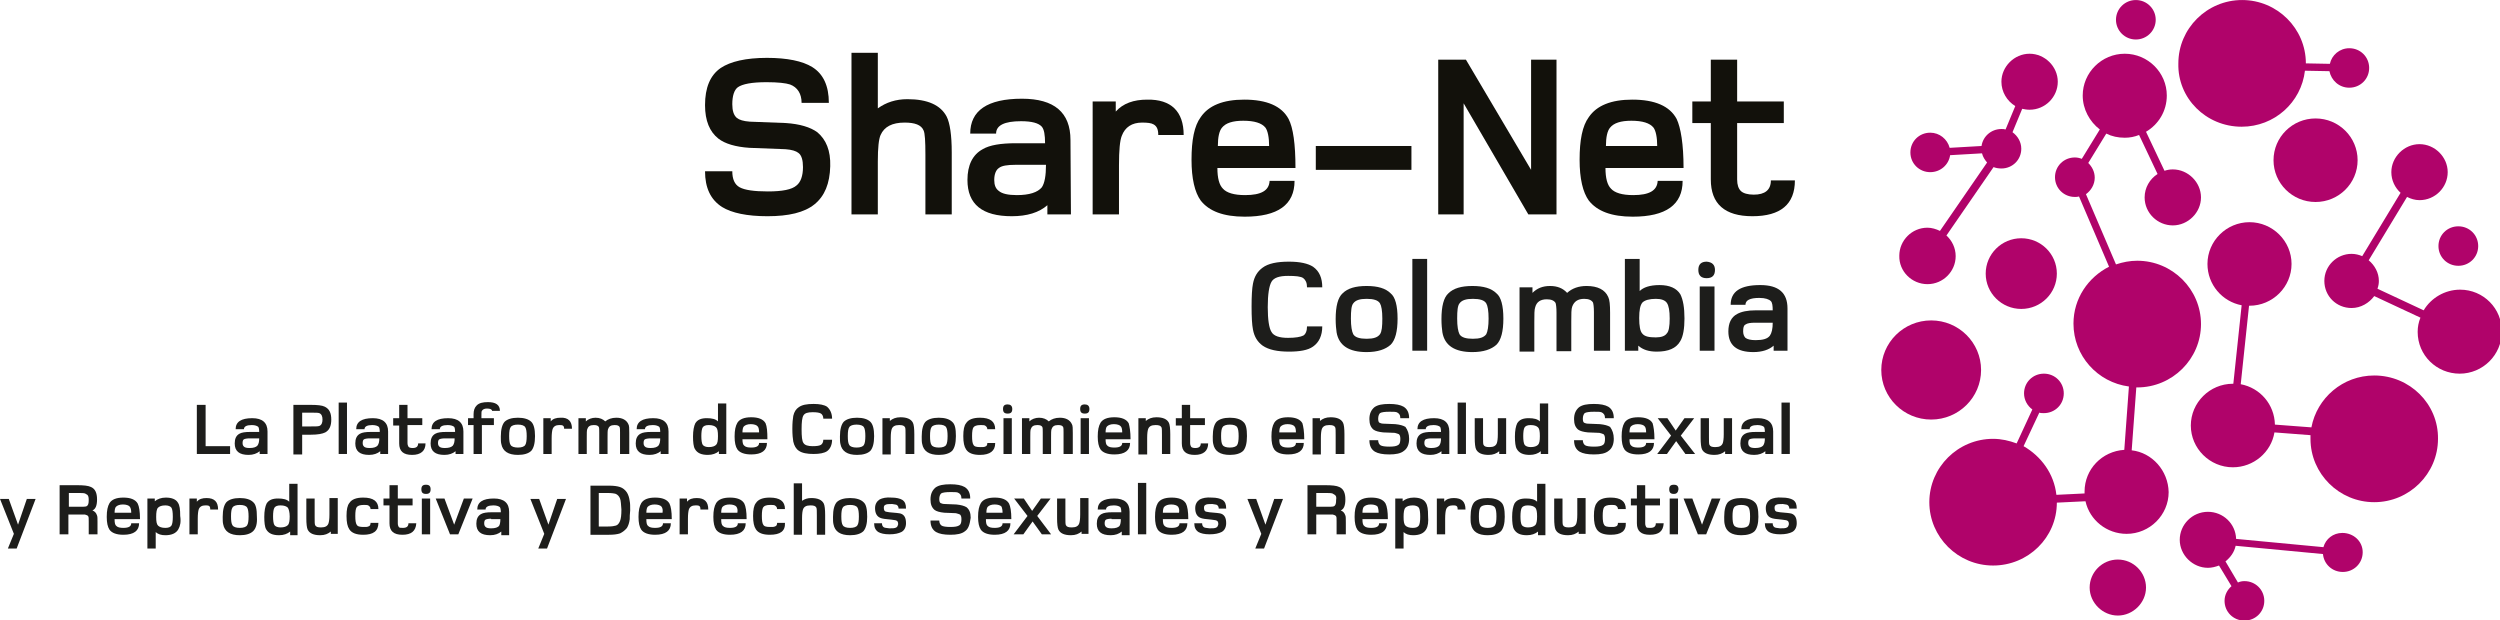 <?xml version="1.0" encoding="UTF-8" standalone="no"?> <svg xmlns:inkscape="http://www.inkscape.org/namespaces/inkscape" xmlns:sodipodi="http://sodipodi.sourceforge.net/DTD/sodipodi-0.dtd" xmlns="http://www.w3.org/2000/svg" xmlns:svg="http://www.w3.org/2000/svg" version="1.1" id="Capa_1" x="0px" y="0px" viewBox="0 0 250 62" xml:space="preserve" width="250" height="62"><defs id="defs110"></defs> <style type="text/css" id="style1"> .st0{fill:#B0036A;} .st1{fill:#12110B;} .st2{enable-background:new ;} .st3{fill:#1D1D1B;} </style> <g id="g111" transform="matrix(0.462,0,0,0.459,-3.047,-3.623)"><g id="g9"> <path class="st0" d="m 520.5,89.7 c -6.8,0 -12.4,4.9 -13.6,11.3 l -7.9,-0.6 c -0.1,-4.4 -3.2,-8 -7.4,-8.8 l 1.8,-17.1 c 0,0 0,0 0.1,0 5,0 9.1,-4.1 9.1,-9.1 0,-5 -4.1,-9.1 -9.1,-9.1 -5,0 -9.1,4.1 -9.1,9.1 0,4.5 3.2,8.2 7.4,9 L 490,91.5 c 0,0 -0.1,0 -0.1,0 -5,0 -9.1,4.1 -9.1,9.1 0,5 4.1,9.1 9.1,9.1 4.5,0 8.3,-3.3 9,-7.6 l 7.8,0.6 c 0,0.3 0,0.5 0,0.8 0,7.6 6.2,13.8 13.8,13.8 7.6,0 13.8,-6.2 13.8,-13.8 0.1,-7.6 -6.1,-13.8 -13.8,-13.8 z" id="path1"></path> <circle class="st0" cx="507.8" cy="42.8" r="9.1" id="circle1"></circle> <path class="st0" d="m 423.8,69.8 c 3.4,0 6.1,-2.8 6.1,-6.1 0,-1.8 -0.8,-3.4 -2,-4.5 l 10.2,-14.9 c 0.5,0.2 1.1,0.3 1.7,0.3 2.4,0 4.3,-1.9 4.3,-4.3 0,-1.5 -0.8,-2.8 -1.9,-3.6 l 2.1,-5.1 c 0.5,0.1 1,0.2 1.6,0.2 3.4,0 6.1,-2.8 6.1,-6.1 0,-3.3 -2.8,-6.1 -6.1,-6.1 -3.3,0 -6.1,2.8 -6.1,6.1 0,2.2 1.2,4.2 3,5.3 l -2.1,5.1 C 440.4,36 440.1,36 439.8,36 c -2.2,0 -4,1.6 -4.3,3.7 l -6.9,0.4 c -0.5,-1.9 -2.2,-3.3 -4.2,-3.3 -2.4,0 -4.3,1.9 -4.3,4.3 0,2.4 1.9,4.3 4.3,4.3 2.2,0 4,-1.6 4.3,-3.7 l 6.9,-0.4 c 0.2,0.8 0.6,1.4 1.1,2 l -10.2,14.9 c -0.8,-0.4 -1.8,-0.7 -2.7,-0.7 -3.4,0 -6.1,2.8 -6.1,6.1 -0.1,3.4 2.7,6.2 6.1,6.2 z" id="path2"></path> <path class="st0" d="m 465,129.8 c -3.4,0 -6.1,2.8 -6.1,6.1 0,3.3 2.8,6.1 6.1,6.1 3.3,0 6.1,-2.8 6.1,-6.1 0,-3.3 -2.7,-6.1 -6.1,-6.1 z" id="path3"></path> <path class="st0" d="m 513.6,124 c -2,0 -3.6,1.3 -4.1,3.1 l -18.9,-1.8 c -0.1,-3.3 -2.8,-5.9 -6.1,-5.9 -3.4,0 -6.1,2.8 -6.1,6.1 0,3.3 2.8,6.1 6.1,6.1 0.8,0 1.6,-0.2 2.4,-0.5 l 2.7,4.5 c -0.9,0.8 -1.5,1.9 -1.5,3.2 0,2.4 1.9,4.3 4.3,4.3 2.4,0 4.3,-1.9 4.3,-4.3 0,-2.4 -1.9,-4.3 -4.3,-4.3 -0.5,0 -1,0.1 -1.4,0.3 l -2.7,-4.6 c 1.1,-0.9 1.9,-2 2.2,-3.4 l 18.9,1.8 c 0.2,2.2 2,3.9 4.3,3.9 2.4,0 4.3,-1.9 4.3,-4.3 0,-2.4 -2,-4.2 -4.4,-4.2 z" id="path4"></path> <path class="st0" d="m 534.4,61.5 c 0,2.4 1.9,4.3 4.3,4.3 2.4,0 4.3,-1.9 4.3,-4.3 0,-2.4 -1.9,-4.3 -4.3,-4.3 -2.4,0 -4.3,1.9 -4.3,4.3 z" id="path5"></path> <circle class="st0" cx="468.9" cy="12.2" r="4.3" id="circle5"></circle> <circle class="st0" cx="444.1" cy="67.5" r="7.7" id="circle6"></circle> <circle class="st0" cx="424.6" cy="88.5" r="10.8" id="circle7"></circle> <path class="st0" d="m 468,106 1,-13.7 c 0.1,0 0.1,0 0.2,0 7.6,0 13.8,-6.2 13.8,-13.8 0,-7.6 -6.2,-13.8 -13.8,-13.8 -1.6,0 -3.1,0.3 -4.6,0.8 l -6.5,-15.3 c 1.1,-0.8 1.9,-2.1 1.9,-3.6 0,-1.3 -0.6,-2.4 -1.4,-3.2 l 3.9,-6.4 c 1.2,0.6 2.5,0.9 4,0.9 1.1,0 2.1,-0.2 3.1,-0.6 l 4,8.5 c -1.7,1.1 -2.8,3 -2.8,5.1 0,3.4 2.8,6.1 6.1,6.1 3.3,0 6.1,-2.8 6.1,-6.1 0,-3.3 -2.8,-6.1 -6.1,-6.1 -0.6,0 -1.2,0.1 -1.8,0.3 l -4,-8.5 c 2.7,-1.6 4.5,-4.5 4.5,-7.9 0,-5 -4.1,-9.1 -9.1,-9.1 -5,0 -9.1,4.1 -9.1,9.1 0,3 1.5,5.7 3.7,7.4 l -3.9,6.4 c -0.5,-0.2 -1,-0.3 -1.5,-0.3 -2.4,0 -4.3,1.9 -4.3,4.3 0,2.4 1.9,4.3 4.3,4.3 0.3,0 0.6,0 0.9,-0.1 l 6.5,15.3 c -4.5,2.3 -7.7,6.9 -7.7,12.4 0,7 5.2,12.8 12,13.7 l -1,13.8 c -4.8,0.3 -8.6,4.2 -8.6,9.1 0,0.1 0,0.3 0,0.4 l -6.1,0.3 c -0.5,-4.6 -3.3,-8.4 -7.1,-10.6 l 3.4,-7.3 c 0.3,0.1 0.7,0.1 1,0.1 2.4,0 4.3,-1.9 4.3,-4.3 0,-2.4 -1.9,-4.3 -4.3,-4.3 -2.4,0 -4.3,1.9 -4.3,4.3 0,1.4 0.7,2.7 1.8,3.5 l -3.4,7.4 c -1.6,-0.6 -3.3,-1 -5.1,-1 -7.6,0 -13.8,6.2 -13.8,13.8 0,7.6 6.2,13.8 13.8,13.8 7.6,0 13.8,-6.1 13.8,-13.7 l 6.2,-0.3 c 0.9,4.1 4.6,7.1 8.9,7.1 5,0 9.1,-4.1 9.1,-9.1 -0.1,-4.7 -3.6,-8.6 -8,-9.1 z" id="path7"></path> <path class="st0" d="m 539.1,71 c -3.3,0 -6.3,1.8 -7.9,4.5 l -10,-4.7 c 0.2,-0.6 0.3,-1.1 0.3,-1.7 0,-1.8 -0.9,-3.4 -2.2,-4.5 l 8.3,-13.8 c 0.8,0.4 1.7,0.7 2.7,0.7 3.4,0 6.1,-2.8 6.1,-6.1 0,-3.3 -2.8,-6.1 -6.1,-6.1 -3.3,0 -6.1,2.8 -6.1,6.1 0,1.8 0.8,3.4 2,4.5 l -8.3,13.8 c -0.7,-0.3 -1.5,-0.5 -2.3,-0.5 -3.2,0 -5.9,2.6 -5.9,5.9 0,3.3 2.6,5.9 5.9,5.9 2,0 3.8,-1.1 4.9,-2.6 l 10,4.7 c -0.4,1 -0.6,2 -0.6,3.1 0,5.1 4.1,9.1 9.1,9.1 5,0 9.1,-4.1 9.1,-9.1 0.1,-5.1 -4,-9.2 -9,-9.2 z" id="path8"></path> <path class="st0" d="m 491.8,35.5 c 7.1,0 12.9,-5.3 13.7,-12.2 l 5.3,0.1 c 0.4,2 2.1,3.6 4.3,3.6 2.4,0 4.3,-1.9 4.3,-4.3 0,-2.4 -1.9,-4.3 -4.3,-4.3 -2.1,0 -3.8,1.5 -4.2,3.4 l -5.2,-0.1 c 0,-7.6 -6.2,-13.8 -13.8,-13.8 -7.6,0 -13.8,6.2 -13.8,13.8 -0.2,7.6 6,13.8 13.7,13.8 z" id="path9"></path> </g><g id="g110"> <g id="g19"> <g id="g18"> <path class="st1" d="m 186.3,44.1 c -0.1,3.8 -1.2,6.5 -3.4,8.3 -2.2,1.8 -5.6,2.6 -10.2,2.6 -4.4,0 -7.7,-0.7 -9.8,-2 -2.5,-1.6 -3.7,-4.2 -3.7,-7.8 h 5.9 c 0,1.7 0.5,2.9 1.6,3.5 1.1,0.6 3.1,0.9 6.1,0.9 3.1,0 5.2,-0.4 6.2,-1.3 0.9,-0.7 1.4,-2.1 1.4,-4 0,-1.5 -0.3,-2.6 -1,-3.1 -0.5,-0.4 -1.4,-0.7 -2.8,-0.8 -2.6,-0.1 -5.2,-0.2 -7.8,-0.3 -3,-0.2 -5.3,-0.9 -6.7,-2 -1.9,-1.5 -2.9,-3.9 -2.9,-7.3 0,-3.8 1.1,-6.5 3.4,-8.1 2.1,-1.4 5.4,-2.2 10,-2.2 4.4,0 7.7,0.7 9.8,2 2.4,1.5 3.6,4.1 3.6,7.8 h -5.9 c 0,-2 -0.9,-3.4 -2.5,-4 -0.9,-0.3 -2.6,-0.5 -5.1,-0.5 -3.2,0 -5.2,0.4 -6.2,1.1 -0.8,0.6 -1.2,1.9 -1.2,3.7 0,1.4 0.3,2.4 1,3 0.5,0.4 1.4,0.7 2.8,0.8 2.6,0.1 5.2,0.2 7.8,0.3 3,0.2 5.3,0.9 6.8,2 1.9,1.6 2.9,4 2.8,7.4 z" id="path10"></path> <path class="st1" d="m 212.6,54.6 h -5.7 v -13 c 0,-2.9 -0.1,-4.7 -0.4,-5.3 -0.5,-1.2 -1.9,-1.7 -4.1,-1.7 -2.7,0 -4.4,0.9 -5.2,2.7 -0.4,0.9 -0.6,2.8 -0.6,5.8 v 11.5 h -5.7 V 19.4 h 5.7 v 12.1 c 1.8,-1.3 3.9,-2 6.4,-2 4.4,0 7.2,1.3 8.5,3.8 0.7,1.4 1.1,4 1.1,7.8 z" id="path11"></path> <path class="st1" d="m 238.4,54.6 h -5.1 v -2 c -1.8,1.6 -4.4,2.4 -7.7,2.4 -6.4,0 -9.6,-2.6 -9.6,-7.9 0,-3.2 1.1,-5.5 3.3,-6.7 1.5,-0.9 3.9,-1.3 7.2,-1.3 h 6.3 c 0,-1.8 -0.2,-3 -0.7,-3.6 -0.7,-0.8 -2.2,-1.2 -4.5,-1.2 -3.6,0 -5.4,0.9 -5.4,2.7 h -5.6 c 0,-5 3.7,-7.6 11.2,-7.6 7,0 10.5,3 10.5,9 z M 233,43.8 h -6.6 c -1.8,0 -3,0.2 -3.6,0.7 -0.6,0.4 -1,1.3 -1,2.6 0,1.1 0.3,1.9 1,2.4 0.7,0.6 2,0.9 3.9,0.9 2.7,0 4.5,-0.6 5.4,-1.7 0.6,-0.9 0.9,-2.5 0.9,-4.9 z" id="path12"></path> <path class="st1" d="m 262.8,37.3 h -5.5 c 0,-1.2 -0.3,-1.9 -1,-2.3 -0.5,-0.3 -1.3,-0.4 -2.5,-0.4 -2.2,0 -3.7,1 -4.4,2.9 -0.4,1 -0.6,3.1 -0.6,6.4 v 10.7 h -5.7 V 30 h 5 v 2.2 c 1.6,-1.8 3.9,-2.6 6.8,-2.6 5.2,-0.1 7.9,2.6 7.9,7.7 z" id="path13"></path> <path class="st1" d="m 287,44.5 h -16.9 c 0,2.2 0.4,3.7 1.2,4.5 0.8,0.9 2.4,1.4 4.8,1.4 3.5,0 5.2,-1 5.3,-3.1 h 5.4 c 0,5.2 -3.6,7.8 -10.8,7.8 -4.6,0 -7.7,-1.2 -9.5,-3.5 -1.3,-1.8 -2,-4.8 -2,-8.9 0,-4.3 0.6,-7.4 2,-9.3 1.7,-2.5 4.8,-3.8 9.4,-3.8 4.9,0 8.1,1.4 9.6,4.2 1,1.9 1.5,5.5 1.5,10.7 z m -5.7,-4.7 c 0,-2 -0.3,-3.4 -0.8,-4.1 -0.8,-1 -2.4,-1.5 -4.8,-1.5 -2.3,0 -3.8,0.5 -4.6,1.5 -0.6,0.7 -0.9,2.1 -0.9,4 h 11.1 z" id="path14"></path> <path class="st1" d="m 312.1,44.9 h -20.7 v -5.2 h 20.7 z" id="path15"></path> <path class="st1" d="m 343.5,54.6 h -6.1 l -14,-24.2 v 24.2 h -5.5 V 20.9 h 6 l 14.1,24 v -24 h 5.5 z" id="path16"></path> <path class="st1" d="m 371,44.5 h -16.9 c 0,2.2 0.4,3.7 1.2,4.5 0.8,0.9 2.4,1.4 4.8,1.4 3.5,0 5.2,-1 5.3,-3.1 h 5.4 c 0,5.2 -3.6,7.8 -10.8,7.8 -4.6,0 -7.7,-1.2 -9.5,-3.5 -1.3,-1.8 -2,-4.8 -2,-8.9 0,-4.3 0.6,-7.4 2,-9.3 1.7,-2.5 4.8,-3.8 9.4,-3.8 4.9,0 8.1,1.4 9.6,4.2 0.9,1.9 1.5,5.5 1.5,10.7 z m -5.7,-4.7 c 0,-2 -0.3,-3.4 -0.8,-4.1 -0.8,-1 -2.4,-1.5 -4.8,-1.5 -2.3,0 -3.8,0.5 -4.6,1.5 -0.6,0.7 -0.9,2.1 -0.9,4 h 11.1 z" id="path17"></path> <path class="st1" d="m 395.1,47.2 c 0,5.2 -3.1,7.8 -9.2,7.8 -6,0 -9,-2.7 -9,-8 V 34.7 h -4 V 30 h 4 v -9.1 h 5.7 V 30 h 10.1 v 4.7 H 382.6 V 47 c 0,1.2 0.3,2 0.8,2.5 0.5,0.5 1.5,0.8 2.8,0.8 2.4,0 3.7,-1 3.7,-3.1 -0.1,0 5.2,0 5.2,0 z" id="path18"></path> </g> </g> <g class="st2" id="g26"> <path class="st3" d="m 292.8,70.5 h -3.3 c 0,-1 -0.3,-1.6 -0.8,-2 -0.5,-0.4 -1.7,-0.5 -3.3,-0.5 -1.9,0 -3.1,0.4 -3.6,1.3 -0.5,0.9 -0.8,2.7 -0.8,5.5 0,2.8 0.3,4.6 0.8,5.4 0.5,0.9 1.7,1.3 3.6,1.3 1.6,0 2.7,-0.2 3.3,-0.5 0.5,-0.3 0.8,-1 0.8,-2 h 3.3 c 0,2 -0.7,3.5 -2,4.4 -1.1,0.8 -2.9,1.1 -5.2,1.1 -2.5,0 -4.4,-0.4 -5.7,-1.3 -1.1,-0.8 -1.8,-1.9 -2.1,-3.5 -0.2,-1 -0.3,-2.7 -0.3,-5 0,-2.3 0.1,-4 0.3,-5 0.3,-1.6 1,-2.7 2.1,-3.5 1.2,-0.9 3.1,-1.3 5.7,-1.3 2.4,0 4.1,0.4 5.2,1.1 1.4,1 2,2.5 2,4.5 z" id="path19"></path> <path class="st3" d="m 309.1,77.3 c 0,2.8 -0.5,4.7 -1.5,5.7 -1.1,1 -2.8,1.6 -5.2,1.6 -3.8,0 -6,-1.4 -6.5,-4.3 -0.1,-0.7 -0.2,-1.7 -0.2,-2.9 0,-2.8 0.5,-4.7 1.5,-5.6 1.1,-1.1 2.8,-1.6 5.2,-1.6 2.4,0 4.1,0.5 5.2,1.6 1,0.8 1.5,2.7 1.5,5.5 z m -3.3,0 c 0,-1.7 -0.2,-2.8 -0.5,-3.3 -0.4,-0.7 -1.4,-1 -2.9,-1 -1.5,0 -2.4,0.3 -2.9,1 -0.4,0.5 -0.5,1.6 -0.5,3.3 0,1.7 0.2,2.8 0.5,3.4 0.4,0.7 1.4,1 2.9,1 1.5,0 2.4,-0.3 2.9,-1 0.4,-0.6 0.5,-1.7 0.5,-3.4 z" id="path20"></path> <path class="st3" d="m 315.5,84.3 h -3.2 v -20 h 3.2 z" id="path21"></path> <path class="st3" d="m 332,77.3 c 0,2.8 -0.5,4.7 -1.5,5.7 -1.1,1 -2.8,1.6 -5.2,1.6 -3.8,0 -6,-1.4 -6.5,-4.3 -0.1,-0.7 -0.2,-1.7 -0.2,-2.9 0,-2.8 0.5,-4.7 1.5,-5.6 1.1,-1.1 2.8,-1.6 5.2,-1.6 2.4,0 4.1,0.5 5.2,1.6 1,0.8 1.5,2.7 1.5,5.5 z m -3.2,0 c 0,-1.7 -0.2,-2.8 -0.5,-3.3 -0.4,-0.7 -1.4,-1 -2.9,-1 -1.5,0 -2.4,0.3 -2.9,1 -0.4,0.5 -0.5,1.6 -0.5,3.3 0,1.7 0.2,2.8 0.5,3.4 0.4,0.7 1.4,1 2.9,1 1.5,0 2.4,-0.3 2.9,-1 0.3,-0.6 0.5,-1.7 0.5,-3.4 z" id="path22"></path> <path class="st3" d="m 354.9,84.3 h -3.3 v -8.4 c 0,-1.1 -0.1,-1.8 -0.2,-2.1 -0.3,-0.5 -0.9,-0.8 -1.9,-0.8 -1.4,0 -2.2,0.6 -2.6,1.7 -0.2,0.5 -0.2,1.6 -0.2,3.2 v 6.5 h -3.2 V 76 c 0,-1.1 -0.1,-1.8 -0.2,-2.1 -0.3,-0.5 -0.9,-0.8 -1.9,-0.8 -1.4,0 -2.2,0.6 -2.5,1.7 -0.2,0.5 -0.2,1.6 -0.2,3.3 v 6.4 h -3.2 v -14 h 2.8 v 1.2 c 1,-1 2.2,-1.5 3.8,-1.5 1.6,0 2.8,0.5 3.7,1.5 1.1,-1 2.5,-1.5 4.2,-1.5 2.4,0 4,0.8 4.7,2.4 0.3,0.6 0.4,1.7 0.4,3.4 v 8.3 z" id="path23"></path> <path class="st3" d="m 371.2,77.3 c 0,2.2 -0.3,3.9 -0.9,4.9 -0.9,1.6 -2.6,2.3 -5.1,2.3 -1.7,0 -3,-0.4 -4,-1.3 v 1.1 h -2.9 v -20 h 3.2 v 7 c 0.8,-0.8 2.2,-1.3 4.3,-1.3 2.2,0 3.7,0.7 4.5,2 0.6,1.2 0.9,2.9 0.9,5.3 z m -3.2,0 c 0,-1.7 -0.2,-2.8 -0.6,-3.4 C 367,73.3 366.2,73 365,73 c -1.4,0 -2.4,0.3 -2.9,0.8 -0.5,0.6 -0.7,1.7 -0.7,3.4 0,1.7 0.2,2.9 0.7,3.4 0.5,0.6 1.4,0.8 2.9,0.8 1.2,0 2,-0.3 2.4,-0.9 0.4,-0.4 0.6,-1.5 0.6,-3.2 z" id="path24"></path> <path class="st3" d="m 377.8,66.7 c 0,1.2 -0.6,1.8 -1.8,1.8 -1.2,0 -1.8,-0.6 -1.8,-1.8 0,-1.2 0.6,-1.8 1.8,-1.8 1.2,0.1 1.8,0.7 1.8,1.8 z m -0.1,17.6 h -3.2 v -14 h 3.2 z" id="path25"></path> <path class="st3" d="m 393.4,84.3 h -2.9 v -1.1 c -1,0.9 -2.5,1.4 -4.4,1.4 -3.6,0 -5.4,-1.5 -5.4,-4.5 0,-1.8 0.6,-3.1 1.9,-3.8 0.9,-0.5 2.2,-0.8 4.1,-0.8 h 3.6 c 0,-1 -0.1,-1.7 -0.4,-2 -0.4,-0.4 -1.2,-0.7 -2.5,-0.7 -2,0 -3,0.5 -3,1.5 h -3.2 c 0,-2.9 2.1,-4.3 6.4,-4.3 4,0 5.9,1.7 5.9,5.1 v 9.2 z m -3.1,-6.1 h -3.8 c -1,0 -1.7,0.1 -2.1,0.4 -0.4,0.2 -0.5,0.7 -0.5,1.5 0,0.6 0.2,1.1 0.5,1.4 0.4,0.3 1.1,0.5 2.2,0.5 1.6,0 2.6,-0.3 3.1,-1 0.4,-0.6 0.6,-1.5 0.6,-2.8 z" id="path26"></path> </g> <g class="st2" id="g65"> <path class="st3" d="M 56.4,106.8 H 49.2 V 96.1 h 1.9 v 9 h 5.3 z" id="path27"></path> <path class="st3" d="m 64.4,106.8 h -1.6 v -0.6 c -0.6,0.5 -1.4,0.8 -2.4,0.8 -2,0 -3,-0.8 -3,-2.5 0,-1 0.3,-1.7 1,-2.1 0.5,-0.3 1.3,-0.4 2.3,-0.4 h 2 c 0,-0.6 -0.1,-1 -0.2,-1.1 -0.2,-0.2 -0.7,-0.4 -1.4,-0.4 -1.1,0 -1.7,0.3 -1.7,0.9 h -1.8 c 0,-1.6 1.2,-2.4 3.6,-2.4 2.2,0 3.3,1 3.3,2.9 v 4.9 z m -1.7,-3.4 h -2.1 c -0.6,0 -1,0.1 -1.2,0.2 -0.2,0.1 -0.3,0.4 -0.3,0.8 0,0.4 0.1,0.6 0.3,0.8 0.2,0.2 0.6,0.3 1.2,0.3 0.9,0 1.4,-0.2 1.7,-0.5 0.3,-0.4 0.4,-0.9 0.4,-1.6 z" id="path28"></path> <path class="st3" d="m 78.3,99.3 c 0,1.4 -0.4,2.3 -1.3,2.8 -0.6,0.3 -1.6,0.5 -3.1,0.5 H 72 v 4.3 H 70.1 V 96.1 h 3.7 c 1.5,0 2.5,0.1 3.1,0.4 1,0.5 1.4,1.4 1.4,2.8 z m -1.9,0 c 0,-0.7 -0.2,-1.2 -0.7,-1.4 -0.2,-0.1 -0.9,-0.1 -1.9,-0.1 H 72 v 3 h 1.8 c 1,0 1.6,0 1.9,-0.1 0.5,-0.2 0.7,-0.7 0.7,-1.4 z" id="path29"></path> <path class="st3" d="M 81.7,106.8 H 79.9 V 95.6 h 1.8 z" id="path30"></path> <path class="st3" d="m 90.5,106.8 h -1.6 v -0.6 c -0.6,0.5 -1.4,0.8 -2.4,0.8 -2,0 -3,-0.8 -3,-2.5 0,-1 0.3,-1.7 1,-2.1 0.5,-0.3 1.3,-0.4 2.3,-0.4 h 2 c 0,-0.6 -0.1,-1 -0.2,-1.1 -0.2,-0.2 -0.7,-0.4 -1.4,-0.4 -1.1,0 -1.7,0.3 -1.7,0.9 h -1.8 c 0,-1.6 1.2,-2.4 3.6,-2.4 2.2,0 3.3,1 3.3,2.9 v 4.9 z m -1.8,-3.4 h -2.1 c -0.6,0 -1,0.1 -1.2,0.2 -0.2,0.1 -0.3,0.4 -0.3,0.8 0,0.4 0.1,0.6 0.3,0.8 0.2,0.2 0.6,0.3 1.2,0.3 0.9,0 1.4,-0.2 1.7,-0.5 0.3,-0.4 0.4,-0.9 0.4,-1.6 z" id="path31"></path> <path class="st3" d="m 98.7,104.5 c 0,1.6 -1,2.5 -2.9,2.5 -1.9,0 -2.8,-0.8 -2.8,-2.5 v -3.9 H 91.7 V 99 H 93 v -2.9 h 1.8 V 99 H 98 v 1.5 h -3.2 v 3.9 c 0,0.4 0.1,0.6 0.2,0.8 0.1,0.2 0.5,0.3 0.9,0.3 0.8,0 1.2,-0.3 1.2,-1 z" id="path32"></path> <path class="st3" d="m 106.8,106.8 h -1.6 v -0.6 c -0.6,0.5 -1.4,0.8 -2.4,0.8 -2,0 -3,-0.8 -3,-2.5 0,-1 0.3,-1.7 1,-2.1 0.5,-0.3 1.3,-0.4 2.3,-0.4 h 2 c 0,-0.6 -0.1,-1 -0.2,-1.1 -0.2,-0.2 -0.7,-0.4 -1.4,-0.4 -1.1,0 -1.7,0.3 -1.7,0.9 H 100 c 0,-1.6 1.2,-2.4 3.6,-2.4 2.2,0 3.3,1 3.3,2.9 v 4.9 z m -1.8,-3.4 h -2.1 c -0.6,0 -1,0.1 -1.2,0.2 -0.2,0.1 -0.3,0.4 -0.3,0.8 0,0.4 0.1,0.6 0.3,0.8 0.2,0.2 0.6,0.3 1.2,0.3 0.9,0 1.4,-0.2 1.7,-0.5 0.3,-0.4 0.4,-0.9 0.4,-1.6 z" id="path33"></path> <path class="st3" d="m 114.8,97.4 h -1.7 c 0,-0.3 -0.4,-0.5 -1.1,-0.5 -0.6,0 -0.9,0.2 -1.1,0.5 -0.1,0.1 -0.1,0.5 -0.1,1.1 V 99 h 2.7 v 1.5 h -2.6 v 6.3 h -1.8 v -6.3 h -1.2 V 99 h 1.2 v -0.8 c 0,-0.9 0.2,-1.5 0.7,-2 0.5,-0.5 1.3,-0.7 2.4,-0.7 1.7,0 2.6,0.6 2.6,1.9 z" id="path34"></path> <path class="st3" d="m 122.4,102.9 c 0,1.6 -0.3,2.6 -0.8,3.2 -0.6,0.6 -1.6,0.9 -2.9,0.9 -2.1,0 -3.3,-0.8 -3.6,-2.4 -0.1,-0.4 -0.1,-0.9 -0.1,-1.6 0,-1.6 0.3,-2.6 0.8,-3.2 0.6,-0.6 1.6,-0.9 2.9,-0.9 1.3,0 2.3,0.3 2.9,0.9 0.5,0.5 0.8,1.5 0.8,3.1 z m -1.8,0 c 0,-0.9 -0.1,-1.6 -0.3,-1.9 -0.2,-0.4 -0.8,-0.6 -1.6,-0.6 -0.8,0 -1.4,0.2 -1.6,0.6 -0.2,0.3 -0.3,0.9 -0.3,1.9 0,1 0.1,1.6 0.3,1.9 0.2,0.4 0.8,0.6 1.6,0.6 0.8,0 1.4,-0.2 1.6,-0.6 0.2,-0.3 0.3,-1 0.3,-1.9 z" id="path35"></path> <path class="st3" d="m 130.4,101.3 h -1.7 c 0,-0.4 -0.1,-0.6 -0.3,-0.7 -0.2,-0.1 -0.4,-0.1 -0.8,-0.1 -0.7,0 -1.2,0.3 -1.4,0.9 -0.1,0.3 -0.2,1 -0.2,2 v 3.4 h -1.8 V 99 h 1.6 v 0.7 c 0.5,-0.6 1.2,-0.8 2.1,-0.8 1.7,-0.1 2.5,0.8 2.5,2.4 z" id="path36"></path> <path class="st3" d="m 142.6,106.8 h -1.8 v -4.7 c 0,-0.6 0,-1 -0.1,-1.2 -0.2,-0.3 -0.5,-0.4 -1.1,-0.4 -0.8,0 -1.2,0.3 -1.4,0.9 -0.1,0.3 -0.1,0.9 -0.1,1.8 v 3.6 h -1.8 v -4.7 c 0,-0.6 0,-1 -0.1,-1.2 -0.2,-0.3 -0.5,-0.4 -1.1,-0.4 -0.8,0 -1.2,0.3 -1.4,0.9 -0.1,0.3 -0.1,0.9 -0.1,1.8 v 3.6 h -1.8 V 99 h 1.6 v 0.7 c 0.5,-0.5 1.3,-0.8 2.1,-0.8 0.9,0 1.6,0.3 2.1,0.8 0.6,-0.5 1.4,-0.8 2.4,-0.8 1.3,0 2.2,0.5 2.6,1.4 0.2,0.3 0.2,1 0.2,1.9 v 4.6 z" id="path37"></path> <path class="st3" d="m 151.2,106.8 h -1.6 v -0.6 c -0.6,0.5 -1.4,0.8 -2.4,0.8 -2,0 -3,-0.8 -3,-2.5 0,-1 0.3,-1.7 1,-2.1 0.5,-0.3 1.3,-0.4 2.3,-0.4 h 2 c 0,-0.6 -0.1,-1 -0.2,-1.1 -0.2,-0.2 -0.7,-0.4 -1.4,-0.4 -1.1,0 -1.7,0.3 -1.7,0.9 h -1.8 c 0,-1.6 1.2,-2.4 3.6,-2.4 2.2,0 3.3,1 3.3,2.9 v 4.9 z m -1.7,-3.4 h -2.1 c -0.6,0 -1,0.1 -1.2,0.2 -0.2,0.1 -0.3,0.4 -0.3,0.8 0,0.4 0.1,0.6 0.3,0.8 0.2,0.2 0.6,0.3 1.2,0.3 0.9,0 1.4,-0.2 1.7,-0.5 0.3,-0.4 0.4,-0.9 0.4,-1.6 z" id="path38"></path> <path class="st3" d="m 163.8,106.8 h -1.6 v -0.6 c -0.6,0.5 -1.4,0.8 -2.4,0.8 -1.4,0 -2.3,-0.4 -2.8,-1.3 -0.3,-0.5 -0.4,-1.5 -0.4,-2.7 0,-1.3 0.2,-2.3 0.5,-2.9 0.5,-0.8 1.3,-1.1 2.5,-1.1 1.1,0 1.9,0.2 2.4,0.7 v -3.9 h 1.8 z m -1.8,-3.9 c 0,-1 -0.1,-1.6 -0.4,-1.9 -0.3,-0.3 -0.8,-0.5 -1.6,-0.5 -0.7,0 -1.1,0.2 -1.3,0.5 -0.2,0.3 -0.3,1 -0.3,1.9 0,0.9 0.1,1.6 0.3,1.9 0.2,0.3 0.7,0.5 1.3,0.5 0.8,0 1.3,-0.2 1.6,-0.5 0.3,-0.3 0.4,-0.9 0.4,-1.9 z" id="path39"></path> <path class="st3" d="m 172.7,103.6 h -5.4 c 0,0.7 0.1,1.2 0.4,1.4 0.3,0.3 0.8,0.4 1.5,0.4 1.1,0 1.7,-0.3 1.7,-1 h 1.7 c 0,1.6 -1.1,2.5 -3.4,2.5 -1.5,0 -2.5,-0.4 -3,-1.1 -0.4,-0.6 -0.6,-1.5 -0.6,-2.8 0,-1.4 0.2,-2.3 0.6,-3 0.5,-0.8 1.5,-1.2 3,-1.2 1.5,0 2.6,0.4 3.1,1.3 0.3,0.7 0.4,1.8 0.4,3.5 z m -1.8,-1.5 c 0,-0.6 -0.1,-1.1 -0.3,-1.3 -0.2,-0.3 -0.8,-0.5 -1.5,-0.5 -0.7,0 -1.2,0.2 -1.5,0.5 -0.2,0.2 -0.3,0.7 -0.3,1.3 z" id="path40"></path> <path class="st3" d="m 186.7,99.1 h -1.9 c 0,-0.5 -0.2,-0.9 -0.5,-1.1 -0.3,-0.2 -0.9,-0.3 -1.8,-0.3 -1.1,0 -1.7,0.2 -2,0.7 -0.3,0.5 -0.4,1.5 -0.4,3 0,1.6 0.1,2.6 0.4,3 0.3,0.5 1,0.7 2,0.7 0.9,0 1.5,-0.1 1.8,-0.3 0.3,-0.2 0.5,-0.6 0.5,-1.1 h 1.9 c 0,1.1 -0.4,2 -1.1,2.5 -0.6,0.4 -1.6,0.6 -2.9,0.6 -1.4,0 -2.5,-0.2 -3.2,-0.7 -0.6,-0.4 -1,-1.1 -1.2,-2 -0.1,-0.6 -0.2,-1.5 -0.2,-2.8 0,-1.3 0.1,-2.2 0.2,-2.8 0.2,-0.9 0.6,-1.5 1.2,-1.9 0.7,-0.5 1.7,-0.7 3.2,-0.7 1.3,0 2.3,0.2 2.9,0.6 0.7,0.6 1.1,1.5 1.1,2.6 z" id="path41"></path> <path class="st3" d="m 195.8,102.9 c 0,1.6 -0.3,2.6 -0.8,3.2 -0.6,0.6 -1.6,0.9 -2.9,0.9 -2.1,0 -3.3,-0.8 -3.6,-2.4 -0.1,-0.4 -0.1,-0.9 -0.1,-1.6 0,-1.6 0.3,-2.6 0.8,-3.2 0.6,-0.6 1.6,-0.9 2.9,-0.9 1.3,0 2.3,0.3 2.9,0.9 0.5,0.5 0.8,1.5 0.8,3.1 z m -1.9,0 c 0,-0.9 -0.1,-1.6 -0.3,-1.9 -0.2,-0.4 -0.8,-0.6 -1.6,-0.6 -0.8,0 -1.4,0.2 -1.6,0.6 -0.2,0.3 -0.3,0.9 -0.3,1.9 0,1 0.1,1.6 0.3,1.9 0.2,0.4 0.8,0.6 1.6,0.6 0.8,0 1.4,-0.2 1.6,-0.6 0.2,-0.3 0.3,-1 0.3,-1.9 z" id="path42"></path> <path class="st3" d="m 204.4,106.8 h -1.8 v -4.1 c 0,-0.9 0,-1.5 -0.1,-1.7 -0.2,-0.4 -0.6,-0.5 -1.3,-0.5 -0.9,0 -1.4,0.3 -1.6,0.9 -0.1,0.3 -0.2,0.9 -0.2,1.9 v 3.6 h -1.8 V 99 h 1.6 v 0.6 c 0.6,-0.5 1.3,-0.8 2.3,-0.8 1.4,0 2.3,0.4 2.7,1.2 0.2,0.4 0.3,1.3 0.3,2.5 v 4.3 z" id="path43"></path> <path class="st3" d="m 213.5,102.9 c 0,1.6 -0.3,2.6 -0.8,3.2 -0.6,0.6 -1.6,0.9 -2.9,0.9 -2.1,0 -3.3,-0.8 -3.6,-2.4 -0.1,-0.4 -0.1,-0.9 -0.1,-1.6 0,-1.6 0.3,-2.6 0.8,-3.2 0.6,-0.6 1.6,-0.9 2.9,-0.9 1.3,0 2.3,0.3 2.9,0.9 0.6,0.5 0.8,1.5 0.8,3.1 z m -1.8,0 c 0,-0.9 -0.1,-1.6 -0.3,-1.9 -0.2,-0.4 -0.8,-0.6 -1.6,-0.6 -0.8,0 -1.4,0.2 -1.6,0.6 -0.2,0.3 -0.3,0.9 -0.3,1.9 0,1 0.1,1.6 0.3,1.9 0.2,0.4 0.8,0.6 1.6,0.6 0.8,0 1.4,-0.2 1.6,-0.6 0.2,-0.3 0.3,-1 0.3,-1.9 z" id="path44"></path> <path class="st3" d="m 222,104.5 c 0,1.6 -1.1,2.5 -3.3,2.5 -1.5,0 -2.5,-0.4 -3,-1.2 -0.4,-0.6 -0.6,-1.5 -0.6,-2.9 0,-1.4 0.2,-2.3 0.6,-2.8 0.5,-0.8 1.5,-1.2 3,-1.2 2.2,0 3.3,0.8 3.3,2.5 h -1.7 c 0,-0.4 -0.2,-0.6 -0.5,-0.8 -0.2,-0.1 -0.6,-0.1 -1,-0.1 -0.8,0 -1.3,0.2 -1.5,0.5 -0.2,0.3 -0.3,0.9 -0.3,1.9 0,1 0.1,1.6 0.3,1.9 0.2,0.4 0.7,0.5 1.5,0.5 0.5,0 0.8,0 1,-0.1 0.4,-0.1 0.5,-0.4 0.5,-0.8 h 1.7 z" id="path45"></path> <path class="st3" d="m 225.7,97 c 0,0.7 -0.3,1 -1,1 -0.7,0 -1,-0.3 -1,-1 0,-0.7 0.3,-1 1,-1 0.6,0 1,0.3 1,1 z m -0.1,9.8 h -1.8 V 99 h 1.8 z" id="path46"></path> <path class="st3" d="m 238.6,106.8 h -1.8 v -4.7 c 0,-0.6 0,-1 -0.1,-1.2 -0.2,-0.3 -0.5,-0.4 -1.1,-0.4 -0.8,0 -1.2,0.3 -1.4,0.9 -0.1,0.3 -0.1,0.9 -0.1,1.8 v 3.6 h -1.8 v -4.7 c 0,-0.6 0,-1 -0.1,-1.2 -0.2,-0.3 -0.5,-0.4 -1.1,-0.4 -0.8,0 -1.2,0.3 -1.4,0.9 -0.1,0.3 -0.1,0.9 -0.1,1.8 v 3.6 h -1.8 V 99 h 1.6 v 0.7 c 0.5,-0.5 1.3,-0.8 2.1,-0.8 0.9,0 1.6,0.3 2.1,0.8 0.6,-0.5 1.4,-0.8 2.4,-0.8 1.3,0 2.2,0.5 2.6,1.4 0.2,0.3 0.2,1 0.2,1.9 v 4.6 z" id="path47"></path> <path class="st3" d="m 242.4,97 c 0,0.7 -0.3,1 -1,1 -0.7,0 -1,-0.3 -1,-1 0,-0.7 0.3,-1 1,-1 0.6,0 1,0.3 1,1 z m -0.1,9.8 h -1.8 V 99 h 1.8 z" id="path48"></path> <path class="st3" d="m 251.3,103.6 h -5.4 c 0,0.7 0.1,1.2 0.4,1.4 0.3,0.3 0.8,0.4 1.5,0.4 1.1,0 1.7,-0.3 1.7,-1 h 1.7 c 0,1.6 -1.1,2.5 -3.4,2.5 -1.5,0 -2.5,-0.4 -3,-1.1 -0.4,-0.6 -0.6,-1.5 -0.6,-2.8 0,-1.4 0.2,-2.3 0.6,-3 0.5,-0.8 1.5,-1.2 3,-1.2 1.5,0 2.6,0.4 3.1,1.3 0.2,0.7 0.4,1.8 0.4,3.5 z m -1.8,-1.5 c 0,-0.6 -0.1,-1.1 -0.3,-1.3 -0.2,-0.3 -0.8,-0.5 -1.5,-0.5 -0.7,0 -1.2,0.2 -1.5,0.5 -0.2,0.2 -0.3,0.7 -0.3,1.3 z" id="path49"></path> <path class="st3" d="m 259.9,106.8 h -1.8 v -4.1 c 0,-0.9 0,-1.5 -0.1,-1.7 -0.2,-0.4 -0.6,-0.5 -1.3,-0.5 -0.9,0 -1.4,0.3 -1.6,0.9 -0.1,0.3 -0.2,0.9 -0.2,1.9 v 3.6 H 253 V 99 h 1.6 v 0.6 c 0.6,-0.5 1.3,-0.8 2.3,-0.8 1.4,0 2.3,0.4 2.7,1.2 0.2,0.4 0.3,1.3 0.3,2.5 z" id="path50"></path> <path class="st3" d="m 268.1,104.5 c 0,1.6 -1,2.5 -2.9,2.5 -1.9,0 -2.8,-0.8 -2.8,-2.5 v -3.9 h -1.3 V 99 h 1.3 v -2.9 h 1.8 V 99 h 3.2 v 1.5 h -3.2 v 3.9 c 0,0.4 0.1,0.6 0.2,0.8 0.1,0.2 0.5,0.3 0.9,0.3 0.8,0 1.2,-0.3 1.2,-1 z" id="path51"></path> <path class="st3" d="m 276.5,102.9 c 0,1.6 -0.3,2.6 -0.8,3.2 -0.6,0.6 -1.6,0.9 -2.9,0.9 -2.1,0 -3.3,-0.8 -3.6,-2.4 -0.1,-0.4 -0.1,-0.9 -0.1,-1.6 0,-1.6 0.3,-2.6 0.8,-3.2 0.6,-0.6 1.6,-0.9 2.9,-0.9 1.3,0 2.3,0.3 2.9,0.9 0.6,0.5 0.8,1.5 0.8,3.1 z m -1.8,0 c 0,-0.9 -0.1,-1.6 -0.3,-1.9 -0.2,-0.4 -0.8,-0.6 -1.6,-0.6 -0.8,0 -1.4,0.2 -1.6,0.6 -0.2,0.3 -0.3,0.9 -0.3,1.9 0,1 0.1,1.6 0.3,1.9 0.2,0.4 0.8,0.6 1.6,0.6 0.8,0 1.4,-0.2 1.6,-0.6 0.2,-0.3 0.3,-1 0.3,-1.9 z" id="path52"></path> <path class="st3" d="m 288.9,103.6 h -5.4 c 0,0.7 0.1,1.2 0.4,1.4 0.3,0.3 0.8,0.4 1.5,0.4 1.1,0 1.7,-0.3 1.7,-1 h 1.7 c 0,1.6 -1.1,2.5 -3.4,2.5 -1.5,0 -2.5,-0.4 -3,-1.1 -0.4,-0.6 -0.6,-1.5 -0.6,-2.8 0,-1.4 0.2,-2.3 0.6,-3 0.5,-0.8 1.5,-1.2 3,-1.2 1.5,0 2.6,0.4 3.1,1.3 0.2,0.7 0.4,1.8 0.4,3.5 z m -1.8,-1.5 c 0,-0.6 -0.1,-1.1 -0.3,-1.3 -0.2,-0.3 -0.8,-0.5 -1.5,-0.5 -0.7,0 -1.2,0.2 -1.5,0.5 -0.2,0.2 -0.3,0.7 -0.3,1.3 z" id="path53"></path> <path class="st3" d="m 297.5,106.8 h -1.8 v -4.1 c 0,-0.9 0,-1.5 -0.1,-1.7 -0.2,-0.4 -0.6,-0.5 -1.3,-0.5 -0.9,0 -1.4,0.3 -1.6,0.9 -0.1,0.3 -0.2,0.9 -0.2,1.9 v 3.6 h -1.8 V 99 h 1.6 v 0.6 c 0.6,-0.5 1.3,-0.8 2.3,-0.8 1.4,0 2.3,0.4 2.7,1.2 0.2,0.4 0.3,1.3 0.3,2.5 v 4.3 z" id="path54"></path> <path class="st3" d="m 311.6,103.5 c 0,1.2 -0.4,2.1 -1.1,2.6 -0.7,0.6 -1.8,0.8 -3.2,0.8 -1.4,0 -2.4,-0.2 -3.1,-0.6 -0.8,-0.5 -1.2,-1.3 -1.2,-2.5 h 1.9 c 0,0.5 0.2,0.9 0.5,1.1 0.3,0.2 1,0.3 1.9,0.3 1,0 1.6,-0.1 2,-0.4 0.3,-0.2 0.4,-0.7 0.4,-1.3 0,-0.5 -0.1,-0.8 -0.3,-1 -0.2,-0.1 -0.5,-0.2 -0.9,-0.3 -0.8,0 -1.6,-0.1 -2.5,-0.1 -1,-0.1 -1.7,-0.3 -2.1,-0.6 -0.6,-0.5 -0.9,-1.2 -0.9,-2.3 0,-1.2 0.4,-2 1.1,-2.6 0.7,-0.5 1.7,-0.7 3.2,-0.7 1.4,0 2.4,0.2 3.1,0.6 0.8,0.5 1.2,1.3 1.2,2.5 h -1.9 c 0,-0.7 -0.3,-1.1 -0.8,-1.3 -0.3,-0.1 -0.8,-0.1 -1.6,-0.1 -1,0 -1.7,0.1 -2,0.3 -0.2,0.2 -0.4,0.6 -0.4,1.2 0,0.5 0.1,0.8 0.3,0.9 0.2,0.1 0.5,0.2 0.9,0.2 0.8,0 1.7,0.1 2.5,0.1 1,0.1 1.7,0.3 2.2,0.6 0.5,0.7 0.8,1.5 0.8,2.6 z" id="path55"></path> <path class="st3" d="m 320.2,106.8 h -1.6 v -0.6 c -0.6,0.5 -1.4,0.8 -2.4,0.8 -2,0 -3,-0.8 -3,-2.5 0,-1 0.3,-1.7 1,-2.1 0.5,-0.3 1.3,-0.4 2.3,-0.4 h 2 c 0,-0.6 -0.1,-1 -0.2,-1.1 -0.2,-0.2 -0.7,-0.4 -1.4,-0.4 -1.1,0 -1.7,0.3 -1.7,0.9 h -1.8 c 0,-1.6 1.2,-2.4 3.6,-2.4 2.2,0 3.3,1 3.3,2.9 v 4.9 z m -1.7,-3.4 h -2.1 c -0.6,0 -1,0.1 -1.2,0.2 -0.2,0.1 -0.3,0.4 -0.3,0.8 0,0.4 0.1,0.6 0.3,0.8 0.2,0.2 0.6,0.3 1.2,0.3 0.9,0 1.4,-0.2 1.7,-0.5 0.3,-0.4 0.4,-0.9 0.4,-1.6 z" id="path56"></path> <path class="st3" d="m 323.9,106.8 h -1.8 V 95.6 h 1.8 z" id="path57"></path> <path class="st3" d="m 332.7,106.8 h -1.6 v -0.6 c -0.6,0.5 -1.3,0.8 -2.3,0.8 -1.4,0 -2.3,-0.4 -2.7,-1.2 -0.2,-0.4 -0.3,-1.3 -0.3,-2.5 V 99 h 1.8 v 4.1 c 0,0.9 0,1.5 0.1,1.7 0.2,0.4 0.6,0.5 1.3,0.5 0.9,0 1.4,-0.3 1.6,-0.9 0.1,-0.3 0.2,-0.9 0.2,-1.9 V 99 h 1.8 v 7.8 z" id="path58"></path> <path class="st3" d="m 341.7,106.8 h -1.6 v -0.6 c -0.6,0.5 -1.4,0.8 -2.4,0.8 -1.4,0 -2.3,-0.4 -2.8,-1.3 -0.3,-0.5 -0.4,-1.5 -0.4,-2.7 0,-1.3 0.2,-2.3 0.5,-2.9 0.5,-0.8 1.3,-1.1 2.5,-1.1 1.1,0 1.9,0.2 2.4,0.7 v -3.9 h 1.8 z m -1.8,-3.9 c 0,-1 -0.1,-1.6 -0.4,-1.9 -0.3,-0.3 -0.8,-0.5 -1.6,-0.5 -0.7,0 -1.1,0.2 -1.3,0.5 -0.2,0.3 -0.3,1 -0.3,1.9 0,0.9 0.1,1.6 0.3,1.9 0.2,0.3 0.7,0.5 1.3,0.5 0.8,0 1.3,-0.2 1.6,-0.5 0.3,-0.3 0.4,-0.9 0.4,-1.9 z" id="path59"></path> <path class="st3" d="m 355.9,103.5 c 0,1.2 -0.4,2.1 -1.1,2.6 -0.7,0.6 -1.8,0.8 -3.2,0.8 -1.4,0 -2.4,-0.2 -3.1,-0.6 -0.8,-0.5 -1.2,-1.3 -1.2,-2.5 h 1.9 c 0,0.5 0.2,0.9 0.5,1.1 0.3,0.2 1,0.3 1.9,0.3 1,0 1.6,-0.1 2,-0.4 0.3,-0.2 0.4,-0.7 0.4,-1.3 0,-0.5 -0.1,-0.8 -0.3,-1 -0.2,-0.1 -0.5,-0.2 -0.9,-0.3 -0.8,0 -1.6,-0.1 -2.5,-0.1 -1,-0.1 -1.7,-0.3 -2.1,-0.6 -0.6,-0.5 -0.9,-1.2 -0.9,-2.3 0,-1.2 0.4,-2 1.1,-2.6 0.7,-0.5 1.7,-0.7 3.2,-0.7 1.4,0 2.4,0.2 3.1,0.6 0.8,0.5 1.2,1.3 1.2,2.5 H 354 c 0,-0.7 -0.3,-1.1 -0.8,-1.3 -0.3,-0.1 -0.8,-0.1 -1.6,-0.1 -1,0 -1.7,0.1 -2,0.3 -0.2,0.2 -0.4,0.6 -0.4,1.2 0,0.5 0.1,0.8 0.3,0.9 0.2,0.1 0.5,0.2 0.9,0.2 0.8,0 1.7,0.1 2.5,0.1 1,0.1 1.7,0.3 2.2,0.6 0.5,0.7 0.8,1.5 0.8,2.6 z" id="path60"></path> <path class="st3" d="m 364.7,103.6 h -5.4 c 0,0.7 0.1,1.2 0.4,1.4 0.3,0.3 0.8,0.4 1.5,0.4 1.1,0 1.7,-0.3 1.7,-1 h 1.7 c 0,1.6 -1.1,2.5 -3.4,2.5 -1.5,0 -2.5,-0.4 -3,-1.1 -0.4,-0.6 -0.6,-1.5 -0.6,-2.8 0,-1.4 0.2,-2.3 0.6,-3 0.5,-0.8 1.5,-1.2 3,-1.2 1.5,0 2.6,0.4 3.1,1.3 0.2,0.7 0.4,1.8 0.4,3.5 z m -1.8,-1.5 c 0,-0.6 -0.1,-1.1 -0.3,-1.3 -0.2,-0.3 -0.8,-0.5 -1.5,-0.5 -0.7,0 -1.2,0.2 -1.5,0.5 -0.2,0.2 -0.3,0.7 -0.3,1.3 z" id="path61"></path> <path class="st3" d="m 373.5,106.8 h -2.1 l -2,-2.8 -2,2.8 h -2.1 l 3,-4 -2.9,-3.8 h 2.1 l 1.8,2.7 1.9,-2.7 h 2.1 l -2.9,3.8 z" id="path62"></path> <path class="st3" d="M 381.5,106.8 H 380 v -0.6 c -0.6,0.5 -1.3,0.8 -2.3,0.8 -1.4,0 -2.3,-0.4 -2.7,-1.2 -0.2,-0.4 -0.3,-1.3 -0.3,-2.5 V 99 h 1.8 v 4.1 c 0,0.9 0,1.5 0.1,1.7 0.2,0.4 0.6,0.5 1.3,0.5 0.9,0 1.4,-0.3 1.6,-0.9 0.1,-0.3 0.2,-0.9 0.2,-1.9 V 99 h 1.8 z" id="path63"></path> <path class="st3" d="m 390.3,106.8 h -1.6 v -0.6 c -0.6,0.5 -1.4,0.8 -2.4,0.8 -2,0 -3,-0.8 -3,-2.5 0,-1 0.3,-1.7 1,-2.1 0.5,-0.3 1.3,-0.4 2.3,-0.4 h 2 c 0,-0.6 -0.1,-1 -0.2,-1.1 -0.2,-0.2 -0.7,-0.4 -1.4,-0.4 -1.1,0 -1.7,0.3 -1.7,0.9 h -1.8 c 0,-1.6 1.2,-2.4 3.6,-2.4 2.2,0 3.3,1 3.3,2.9 v 4.9 z m -1.7,-3.4 h -2.1 c -0.6,0 -1,0.1 -1.2,0.2 -0.2,0.1 -0.3,0.4 -0.3,0.8 0,0.4 0.1,0.6 0.3,0.8 0.2,0.2 0.6,0.3 1.2,0.3 0.9,0 1.4,-0.2 1.7,-0.5 0.3,-0.4 0.4,-0.9 0.4,-1.6 z" id="path64"></path> <path class="st3" d="m 394,106.8 h -1.8 V 95.6 h 1.8 z" id="path65"></path> </g> <g class="st2" id="g109"> <path class="st3" d="M 10.2,127.4 H 8.3 l 1.3,-3.2 -3,-7.6 h 1.9 l 2,5.6 1.9,-5.6 h 1.9 z" id="path66"></path> <path class="st3" d="m 25.8,124.3 v -2.8 c 0,-0.6 0,-1 -0.1,-1.1 -0.1,-0.2 -0.3,-0.3 -0.7,-0.4 -0.2,0 -0.8,0 -1.8,0 h -1.8 v 4.3 h -1.9 v -10.7 h 3.7 c 1.5,0 2.5,0.1 3.1,0.4 0.9,0.4 1.3,1.3 1.3,2.7 0,1.3 -0.3,2.1 -1,2.4 0.5,0.2 0.8,0.5 1,1.1 0.1,0.2 0.1,0.7 0.1,1.5 v 2.6 z m -0.3,-8.6 c -0.2,-0.1 -0.3,-0.2 -0.5,-0.3 -0.3,-0.1 -0.9,-0.1 -1.7,-0.1 h -1.8 v 3 h 1.9 c 1.1,0 1.7,0 1.9,-0.1 0.4,-0.2 0.5,-0.6 0.5,-1.4 0,-0.6 -0.1,-0.9 -0.3,-1.1 z" id="path67"></path> <path class="st3" d="m 31.4,121.1 c 0,0.7 0.1,1.2 0.4,1.4 0.3,0.3 0.8,0.4 1.5,0.4 1.1,0 1.7,-0.3 1.7,-1 h 1.7 c 0,1.6 -1.1,2.5 -3.4,2.5 -1.5,0 -2.5,-0.4 -3,-1.1 -0.4,-0.6 -0.6,-1.5 -0.6,-2.8 0,-1.4 0.2,-2.3 0.6,-3 0.5,-0.8 1.5,-1.2 3,-1.2 1.5,0 2.6,0.4 3.1,1.3 0.3,0.6 0.5,1.7 0.5,3.4 h -5.5 z m 3.3,-2.8 c -0.2,-0.3 -0.8,-0.5 -1.5,-0.5 -0.7,0 -1.2,0.2 -1.5,0.5 -0.2,0.2 -0.3,0.7 -0.3,1.3 H 35 c 0,-0.6 -0.1,-1 -0.3,-1.3 z" id="path68"></path> <path class="st3" d="m 45.2,123.2 c -0.5,0.9 -1.5,1.3 -2.8,1.3 -0.9,0 -1.6,-0.2 -2.1,-0.7 v 3.6 h -1.8 v -10.9 h 1.6 v 0.6 c 0.6,-0.5 1.4,-0.8 2.4,-0.8 1.3,0 2.2,0.4 2.6,1.1 0.4,0.6 0.5,1.5 0.5,2.9 0.2,1.3 0,2.2 -0.4,2.9 z m -1.5,-4.7 C 43.5,118.2 43,118 42.4,118 c -0.8,0 -1.3,0.2 -1.6,0.5 -0.3,0.3 -0.4,1 -0.4,2 0,1 0.1,1.6 0.4,1.9 0.3,0.3 0.8,0.5 1.6,0.5 0.7,0 1.1,-0.2 1.3,-0.5 0.2,-0.3 0.3,-1 0.3,-1.9 0,-1 -0.1,-1.7 -0.3,-2 z" id="path69"></path> <path class="st3" d="m 52.1,118.8 c 0,-0.4 -0.1,-0.6 -0.3,-0.7 C 51.6,118 51.4,118 51,118 c -0.7,0 -1.2,0.3 -1.4,0.9 -0.1,0.3 -0.2,1 -0.2,2 v 3.4 h -1.8 v -7.8 h 1.6 v 0.7 c 0.5,-0.6 1.2,-0.8 2.1,-0.8 1.7,0 2.5,0.8 2.5,2.5 h -1.7 z" id="path70"></path> <path class="st3" d="m 61.4,123.6 c -0.6,0.6 -1.6,0.9 -2.9,0.9 -2.1,0 -3.3,-0.8 -3.6,-2.4 -0.1,-0.4 -0.1,-0.9 -0.1,-1.6 0,-1.6 0.3,-2.6 0.8,-3.2 0.6,-0.6 1.6,-0.9 2.9,-0.9 1.3,0 2.3,0.3 2.9,0.9 0.6,0.5 0.8,1.6 0.8,3.2 0.1,1.5 -0.2,2.5 -0.8,3.1 z m -1.3,-5.1 c -0.2,-0.4 -0.8,-0.6 -1.6,-0.6 -0.8,0 -1.4,0.2 -1.6,0.6 -0.2,0.3 -0.3,0.9 -0.3,1.9 0,1 0.1,1.6 0.3,1.9 0.2,0.4 0.8,0.6 1.6,0.6 0.8,0 1.4,-0.2 1.6,-0.6 0.2,-0.3 0.3,-0.9 0.3,-1.9 0,-0.9 -0.1,-1.6 -0.3,-1.9 z" id="path71"></path> <path class="st3" d="m 69.4,124.3 v -0.6 c -0.6,0.5 -1.4,0.8 -2.4,0.8 -1.4,0 -2.3,-0.4 -2.8,-1.3 -0.3,-0.5 -0.4,-1.5 -0.4,-2.7 0,-1.3 0.2,-2.3 0.5,-2.9 0.5,-0.8 1.3,-1.1 2.5,-1.1 1.1,0 1.9,0.2 2.4,0.7 v -3.9 H 71 v 11.2 h -1.6 z m -0.5,-5.8 c -0.3,-0.3 -0.8,-0.5 -1.6,-0.5 -0.7,0 -1.1,0.2 -1.3,0.5 -0.2,0.3 -0.3,1 -0.3,1.9 0,0.9 0.1,1.6 0.3,1.9 0.2,0.3 0.7,0.5 1.3,0.5 0.8,0 1.3,-0.2 1.6,-0.5 0.3,-0.3 0.4,-1 0.4,-1.9 0,-0.9 -0.2,-1.6 -0.4,-1.9 z" id="path72"></path> <path class="st3" d="m 78.2,124.3 v -0.6 c -0.6,0.5 -1.3,0.8 -2.3,0.8 -1.4,0 -2.3,-0.4 -2.7,-1.2 -0.2,-0.4 -0.3,-1.3 -0.3,-2.5 v -4.3 h 1.8 v 4.1 c 0,0.9 0,1.5 0.1,1.7 0.2,0.4 0.6,0.5 1.3,0.5 0.9,0 1.4,-0.3 1.6,-0.9 0.1,-0.3 0.2,-0.9 0.2,-1.9 v -3.6 h 1.8 v 7.8 h -1.5 z" id="path73"></path> <path class="st3" d="m 85.2,124.4 c -1.5,0 -2.5,-0.4 -3,-1.2 -0.4,-0.6 -0.6,-1.5 -0.6,-2.9 0,-1.4 0.2,-2.3 0.6,-2.8 0.5,-0.8 1.5,-1.2 3,-1.2 2.2,0 3.3,0.8 3.3,2.5 h -1.7 c 0,-0.4 -0.2,-0.6 -0.5,-0.8 -0.2,-0.1 -0.6,-0.1 -1,-0.1 -0.8,0 -1.3,0.2 -1.5,0.5 -0.2,0.3 -0.3,0.9 -0.3,1.9 0,1 0.1,1.6 0.3,1.9 0.2,0.4 0.7,0.5 1.5,0.5 0.5,0 0.8,0 1,-0.1 0.4,-0.1 0.5,-0.4 0.5,-0.8 h 1.7 c 0,1.8 -1.1,2.6 -3.3,2.6 z" id="path74"></path> <path class="st3" d="m 93.7,124.4 c -1.9,0 -2.8,-0.8 -2.8,-2.5 V 118 h -1.3 v -1.5 h 1.3 v -2.9 h 1.8 v 2.9 h 3.2 v 1.5 h -3.2 v 3.9 c 0,0.4 0.1,0.6 0.2,0.8 0.1,0.2 0.5,0.2 0.9,0.2 0.8,0 1.2,-0.3 1.2,-1 h 1.7 c -0.1,1.7 -1.1,2.5 -3,2.5 z" id="path75"></path> <path class="st3" d="m 98.8,115.5 c -0.7,0 -1,-0.3 -1,-1 0,-0.7 0.3,-1 1,-1 0.7,0 1,0.3 1,1 0,0.7 -0.3,1 -1,1 z m -0.9,8.8 v -7.8 h 1.8 v 7.8 z" id="path76"></path> <path class="st3" d="M 105.8,124.3 H 104 l -3.1,-7.8 h 1.9 l 2.1,5.7 2.1,-5.7 h 1.9 z" id="path77"></path> <path class="st3" d="m 115.1,124.3 v -0.6 c -0.6,0.5 -1.4,0.8 -2.4,0.8 -2,0 -3,-0.8 -3,-2.5 0,-1 0.3,-1.7 1,-2.1 0.5,-0.3 1.3,-0.4 2.3,-0.4 h 2 c 0,-0.6 -0.1,-1 -0.2,-1.1 -0.2,-0.2 -0.7,-0.4 -1.4,-0.4 -1.1,0 -1.7,0.3 -1.7,0.9 h -1.8 c 0,-1.6 1.2,-2.4 3.6,-2.4 2.2,0 3.3,1 3.3,2.9 v 5.1 h -1.7 z m -2.2,-3.4 c -0.6,0 -1,0.1 -1.2,0.2 -0.2,0.1 -0.3,0.4 -0.3,0.8 0,0.4 0.1,0.6 0.3,0.8 0.2,0.2 0.6,0.3 1.2,0.3 0.9,0 1.4,-0.2 1.7,-0.5 0.2,-0.3 0.3,-0.8 0.3,-1.5 h -2 z" id="path78"></path> <path class="st3" d="m 125,127.4 h -1.9 l 1.3,-3.2 -3,-7.6 h 1.9 l 2,5.6 1.9,-5.6 h 1.9 z" id="path79"></path> <path class="st3" d="m 142.9,121 c -0.1,0.8 -0.3,1.4 -0.6,1.9 -0.4,0.5 -0.9,0.9 -1.5,1.2 -0.6,0.2 -1.4,0.3 -2.4,0.3 h -4 v -10.7 h 4 c 1,0 1.8,0.1 2.4,0.3 0.6,0.2 1.1,0.6 1.5,1.2 0.3,0.5 0.5,1.1 0.6,1.9 0.1,0.4 0.1,1.1 0.1,2 -0.1,0.8 -0.1,1.5 -0.1,1.9 z m -2.1,-4.5 c -0.2,-0.5 -0.5,-0.8 -0.9,-1 -0.3,-0.1 -0.9,-0.2 -1.7,-0.2 h -2 v 7.3 h 2 c 0.8,0 1.4,-0.1 1.7,-0.2 0.4,-0.1 0.7,-0.5 0.9,-1 0.2,-0.5 0.3,-1.3 0.3,-2.5 -0.1,-1.1 -0.1,-1.9 -0.3,-2.4 z" id="path80"></path> <path class="st3" d="m 146.5,121.1 c 0,0.7 0.1,1.2 0.4,1.4 0.3,0.3 0.8,0.4 1.5,0.4 1.1,0 1.7,-0.3 1.7,-1 h 1.7 c 0,1.6 -1.1,2.5 -3.4,2.5 -1.5,0 -2.5,-0.4 -3,-1.1 -0.4,-0.6 -0.6,-1.5 -0.6,-2.8 0,-1.4 0.2,-2.3 0.6,-3 0.5,-0.8 1.5,-1.2 3,-1.2 1.5,0 2.6,0.4 3.1,1.3 0.3,0.6 0.5,1.7 0.5,3.4 h -5.5 z m 3.3,-2.8 c -0.2,-0.3 -0.8,-0.5 -1.5,-0.5 -0.7,0 -1.2,0.2 -1.5,0.5 -0.2,0.2 -0.3,0.7 -0.3,1.3 h 3.5 c 0.1,-0.6 0,-1 -0.2,-1.3 z" id="path81"></path> <path class="st3" d="m 158.2,118.8 c 0,-0.4 -0.1,-0.6 -0.3,-0.7 -0.2,-0.1 -0.4,-0.1 -0.8,-0.1 -0.7,0 -1.2,0.3 -1.4,0.9 -0.1,0.3 -0.2,1 -0.2,2 v 3.4 h -1.8 v -7.8 h 1.6 v 0.7 c 0.5,-0.6 1.2,-0.8 2.1,-0.8 1.7,0 2.5,0.8 2.5,2.5 h -1.7 z" id="path82"></path> <path class="st3" d="m 162.7,121.1 c 0,0.7 0.1,1.2 0.4,1.4 0.3,0.3 0.8,0.4 1.5,0.4 1.1,0 1.7,-0.3 1.7,-1 h 1.7 c 0,1.6 -1.1,2.5 -3.4,2.5 -1.5,0 -2.5,-0.4 -3,-1.1 -0.4,-0.6 -0.6,-1.5 -0.6,-2.8 0,-1.4 0.2,-2.3 0.6,-3 0.5,-0.8 1.5,-1.2 3,-1.2 1.5,0 2.6,0.4 3.1,1.3 0.3,0.6 0.5,1.7 0.5,3.4 h -5.5 z m 3.3,-2.8 c -0.2,-0.3 -0.8,-0.5 -1.5,-0.5 -0.7,0 -1.2,0.2 -1.5,0.5 -0.2,0.2 -0.3,0.7 -0.3,1.3 h 3.5 c 0.1,-0.6 0,-1 -0.2,-1.3 z" id="path83"></path> <path class="st3" d="m 173.2,124.4 c -1.5,0 -2.5,-0.4 -3,-1.2 -0.4,-0.6 -0.6,-1.5 -0.6,-2.9 0,-1.4 0.2,-2.3 0.6,-2.8 0.5,-0.8 1.5,-1.2 3,-1.2 2.2,0 3.3,0.8 3.3,2.5 h -1.7 c 0,-0.4 -0.2,-0.6 -0.5,-0.8 -0.2,-0.1 -0.6,-0.1 -1,-0.1 -0.8,0 -1.3,0.2 -1.5,0.5 -0.2,0.3 -0.3,0.9 -0.3,1.9 0,1 0.1,1.6 0.3,1.9 0.2,0.4 0.7,0.5 1.5,0.5 0.5,0 0.8,0 1,-0.1 0.4,-0.1 0.5,-0.4 0.5,-0.8 h 1.7 c 0.1,1.8 -1,2.6 -3.3,2.6 z" id="path84"></path> <path class="st3" d="m 183.4,124.3 v -4.1 c 0,-0.9 0,-1.5 -0.1,-1.7 -0.2,-0.4 -0.6,-0.5 -1.3,-0.5 -0.9,0 -1.4,0.3 -1.6,0.9 -0.1,0.3 -0.2,0.9 -0.2,1.9 v 3.6 h -1.8 v -11.2 h 1.8 v 3.8 c 0.6,-0.4 1.2,-0.6 2,-0.6 1.4,0 2.3,0.4 2.7,1.2 0.2,0.4 0.3,1.3 0.3,2.5 v 4.3 h -1.8 z" id="path85"></path> <path class="st3" d="m 193.5,123.6 c -0.6,0.6 -1.6,0.9 -2.9,0.9 -2.1,0 -3.3,-0.8 -3.6,-2.4 -0.1,-0.4 -0.1,-0.9 -0.1,-1.6 0,-1.6 0.3,-2.6 0.8,-3.2 0.6,-0.6 1.6,-0.9 2.9,-0.9 1.3,0 2.3,0.3 2.9,0.9 0.6,0.5 0.8,1.6 0.8,3.2 0,1.5 -0.3,2.5 -0.8,3.1 z m -1.3,-5.1 c -0.2,-0.4 -0.8,-0.6 -1.6,-0.6 -0.8,0 -1.4,0.2 -1.6,0.6 -0.2,0.3 -0.3,0.9 -0.3,1.9 0,1 0.1,1.6 0.3,1.9 0.2,0.4 0.8,0.6 1.6,0.6 0.8,0 1.4,-0.2 1.6,-0.6 0.2,-0.3 0.3,-0.9 0.3,-1.9 0,-0.9 -0.1,-1.6 -0.3,-1.9 z" id="path86"></path> <path class="st3" d="m 201.1,118.8 c 0,-0.4 -0.1,-0.7 -0.4,-0.9 -0.2,-0.1 -0.5,-0.1 -1,-0.2 -0.7,0 -1.2,0 -1.5,0.2 -0.2,0.1 -0.3,0.3 -0.3,0.6 0,0.4 0.1,0.7 0.3,0.8 0.1,0.1 0.5,0.1 0.9,0.2 1.3,0.1 2.2,0.2 2.5,0.3 0.8,0.3 1.1,1 1.1,2.1 0,0.9 -0.4,1.6 -1,1.9 -0.6,0.3 -1.4,0.5 -2.6,0.5 -1.1,0 -1.9,-0.2 -2.4,-0.5 -0.6,-0.4 -0.9,-1 -0.9,-1.9 h 1.7 c 0,0.4 0.1,0.6 0.3,0.8 0.2,0.2 0.6,0.2 1.3,0.3 0.7,0 1.2,0 1.5,-0.2 0.2,-0.1 0.3,-0.3 0.4,-0.7 0,-0.4 -0.1,-0.7 -0.4,-0.8 -0.2,-0.1 -0.5,-0.1 -1.1,-0.2 -1.2,-0.1 -2,-0.2 -2.4,-0.4 -0.7,-0.3 -1.1,-1 -1.1,-2.1 0,-0.9 0.4,-1.5 1,-1.9 0.6,-0.3 1.4,-0.5 2.6,-0.4 1,0 1.8,0.2 2.3,0.5 0.6,0.4 0.8,1 0.8,1.9 h -1.6 z" id="path87"></path> <path class="st3" d="m 215.5,123.6 c -0.7,0.6 -1.8,0.8 -3.2,0.8 -1.4,0 -2.4,-0.2 -3.1,-0.6 -0.8,-0.5 -1.2,-1.3 -1.2,-2.5 h 1.9 c 0,0.5 0.2,0.9 0.5,1.1 0.3,0.2 1,0.3 1.9,0.3 1,0 1.6,-0.1 2,-0.4 0.3,-0.2 0.4,-0.7 0.4,-1.3 0,-0.5 -0.1,-0.8 -0.3,-1 -0.2,-0.1 -0.5,-0.2 -0.9,-0.3 -0.8,0 -1.6,-0.1 -2.5,-0.1 -1,-0.1 -1.7,-0.3 -2.1,-0.6 -0.6,-0.5 -0.9,-1.2 -0.9,-2.3 0,-1.2 0.4,-2 1.1,-2.6 0.7,-0.5 1.7,-0.7 3.2,-0.7 1.4,0 2.4,0.2 3.1,0.6 0.8,0.5 1.2,1.3 1.2,2.5 h -1.9 c 0,-0.7 -0.3,-1.1 -0.8,-1.3 -0.3,-0.1 -0.8,-0.1 -1.6,-0.1 -1,0 -1.7,0.1 -2,0.3 -0.2,0.2 -0.4,0.6 -0.4,1.2 0,0.5 0.1,0.8 0.3,0.9 0.2,0.1 0.5,0.2 0.9,0.2 l 2.5,0.1 c 1,0.1 1.7,0.3 2.2,0.6 0.6,0.5 0.9,1.2 0.9,2.3 -0.2,1.5 -0.5,2.4 -1.2,2.9 z" id="path88"></path> <path class="st3" d="m 220,121.1 c 0,0.7 0.1,1.2 0.4,1.4 0.3,0.3 0.8,0.4 1.5,0.4 1.1,0 1.7,-0.3 1.7,-1 h 1.7 c 0,1.6 -1.1,2.5 -3.4,2.5 -1.5,0 -2.5,-0.4 -3,-1.1 -0.4,-0.6 -0.6,-1.5 -0.6,-2.8 0,-1.4 0.2,-2.3 0.6,-3 0.5,-0.8 1.5,-1.2 3,-1.2 1.5,0 2.6,0.4 3.1,1.3 0.3,0.6 0.5,1.7 0.5,3.4 H 220 Z m 3.4,-2.8 c -0.2,-0.3 -0.8,-0.5 -1.5,-0.5 -0.7,0 -1.2,0.2 -1.5,0.5 -0.2,0.2 -0.3,0.7 -0.3,1.3 h 3.5 c 0,-0.6 -0.1,-1 -0.2,-1.3 z" id="path89"></path> <path class="st3" d="m 232.1,124.3 -2,-2.8 -2,2.8 H 226 l 3,-4 -2.9,-3.8 h 2.1 l 1.8,2.7 1.9,-2.7 h 2.1 l -2.9,3.8 3,4 z" id="path90"></path> <path class="st3" d="m 240.7,124.3 v -0.6 c -0.6,0.5 -1.3,0.8 -2.3,0.8 -1.4,0 -2.3,-0.4 -2.7,-1.2 -0.2,-0.4 -0.3,-1.3 -0.3,-2.5 v -4.3 h 1.8 v 4.1 c 0,0.9 0,1.5 0.1,1.7 0.2,0.4 0.6,0.5 1.3,0.5 0.9,0 1.4,-0.3 1.6,-0.9 0.1,-0.3 0.2,-0.9 0.2,-1.9 v -3.6 h 1.8 v 7.8 h -1.5 z" id="path91"></path> <path class="st3" d="m 249.4,124.3 v -0.6 c -0.6,0.5 -1.4,0.8 -2.4,0.8 -2,0 -3,-0.8 -3,-2.5 0,-1 0.3,-1.7 1,-2.1 0.5,-0.3 1.3,-0.4 2.3,-0.4 h 2 c 0,-0.6 -0.1,-1 -0.2,-1.1 -0.2,-0.2 -0.7,-0.4 -1.4,-0.4 -1.1,0 -1.7,0.3 -1.7,0.9 h -1.8 c 0,-1.6 1.2,-2.4 3.6,-2.4 2.2,0 3.3,1 3.3,2.9 v 5.1 h -1.7 z m -2.2,-3.4 c -0.6,0 -1,0.1 -1.2,0.2 -0.2,0.1 -0.3,0.4 -0.3,0.8 0,0.4 0.1,0.6 0.3,0.8 0.2,0.2 0.6,0.3 1.2,0.3 0.9,0 1.4,-0.2 1.7,-0.5 0.2,-0.3 0.3,-0.8 0.3,-1.5 h -2 z" id="path92"></path> <path class="st3" d="m 252.9,124.3 v -11.2 h 1.8 v 11.2 z" id="path93"></path> <path class="st3" d="m 258.3,121.1 c 0,0.7 0.1,1.2 0.4,1.4 0.3,0.3 0.8,0.4 1.5,0.4 1.1,0 1.7,-0.3 1.7,-1 h 1.7 c 0,1.6 -1.1,2.5 -3.4,2.5 -1.5,0 -2.5,-0.4 -3,-1.1 -0.4,-0.6 -0.6,-1.5 -0.6,-2.8 0,-1.4 0.2,-2.3 0.6,-3 0.5,-0.8 1.5,-1.2 3,-1.2 1.5,0 2.6,0.4 3.1,1.3 0.3,0.6 0.5,1.7 0.5,3.4 h -5.5 z m 3.3,-2.8 c -0.2,-0.3 -0.8,-0.5 -1.5,-0.5 -0.7,0 -1.2,0.2 -1.5,0.5 -0.2,0.2 -0.3,0.7 -0.3,1.3 h 3.5 c 0.1,-0.6 0,-1 -0.2,-1.3 z" id="path94"></path> <path class="st3" d="m 270.4,118.8 c 0,-0.4 -0.1,-0.7 -0.4,-0.9 -0.2,-0.1 -0.5,-0.1 -1,-0.2 -0.7,0 -1.2,0 -1.5,0.2 -0.2,0.1 -0.3,0.3 -0.3,0.6 0,0.4 0.1,0.7 0.3,0.8 0.1,0.1 0.5,0.1 0.9,0.2 1.3,0.1 2.2,0.2 2.5,0.3 0.8,0.3 1.1,1 1.1,2.1 0,0.9 -0.4,1.6 -1,1.9 -0.6,0.3 -1.4,0.5 -2.6,0.5 -1.1,0 -1.9,-0.2 -2.4,-0.5 -0.6,-0.4 -0.9,-1 -0.9,-1.9 h 1.7 c 0,0.4 0.1,0.6 0.3,0.8 0.2,0.2 0.6,0.2 1.3,0.3 0.7,0 1.2,0 1.5,-0.2 0.2,-0.1 0.3,-0.3 0.4,-0.7 0,-0.4 -0.1,-0.7 -0.4,-0.8 -0.2,-0.1 -0.5,-0.1 -1.1,-0.2 -1.2,-0.1 -2,-0.2 -2.4,-0.4 -0.7,-0.3 -1.1,-1 -1.1,-2.1 0,-0.9 0.4,-1.5 1,-1.9 0.6,-0.3 1.4,-0.5 2.6,-0.4 1,0 1.8,0.2 2.3,0.5 0.6,0.4 0.8,1 0.8,1.9 h -1.6 z" id="path95"></path> <path class="st3" d="m 280.2,127.4 h -1.9 l 1.3,-3.2 -3,-7.6 h 1.9 l 2,5.6 1.9,-5.6 h 1.9 z" id="path96"></path> <path class="st3" d="m 295.9,124.3 v -2.8 c 0,-0.6 0,-1 -0.1,-1.1 -0.1,-0.2 -0.3,-0.3 -0.7,-0.4 -0.2,0 -0.8,0 -1.8,0 h -1.8 v 4.3 h -1.9 v -10.7 h 3.8 c 1.5,0 2.5,0.1 3.1,0.4 0.9,0.4 1.3,1.3 1.3,2.7 0,1.3 -0.3,2.1 -1,2.4 0.5,0.2 0.8,0.5 1,1.1 0.1,0.2 0.1,0.7 0.1,1.5 v 2.6 z m -0.4,-8.6 c -0.2,-0.1 -0.3,-0.2 -0.5,-0.3 -0.3,-0.1 -0.9,-0.1 -1.7,-0.1 h -1.8 v 3 h 1.9 c 1.1,0 1.7,0 1.9,-0.1 0.4,-0.2 0.5,-0.6 0.5,-1.4 0.1,-0.6 0,-0.9 -0.3,-1.1 z" id="path97"></path> <path class="st3" d="m 301.5,121.1 c 0,0.7 0.1,1.2 0.4,1.4 0.3,0.3 0.8,0.4 1.5,0.4 1.1,0 1.7,-0.3 1.7,-1 h 1.7 c 0,1.6 -1.1,2.5 -3.4,2.5 -1.5,0 -2.5,-0.4 -3,-1.1 -0.4,-0.6 -0.6,-1.5 -0.6,-2.8 0,-1.4 0.2,-2.3 0.6,-3 0.5,-0.8 1.5,-1.2 3,-1.2 1.5,0 2.6,0.4 3.1,1.3 0.3,0.6 0.5,1.7 0.5,3.4 h -5.5 z m 3.3,-2.8 c -0.2,-0.3 -0.8,-0.5 -1.5,-0.5 -0.7,0 -1.2,0.2 -1.5,0.5 -0.2,0.2 -0.3,0.7 -0.3,1.3 h 3.5 c 0,-0.6 -0.1,-1 -0.2,-1.3 z" id="path98"></path> <path class="st3" d="m 315.3,123.2 c -0.5,0.9 -1.5,1.3 -2.8,1.3 -0.9,0 -1.6,-0.2 -2.1,-0.7 v 3.6 h -1.8 v -10.9 h 1.6 v 0.6 c 0.6,-0.5 1.4,-0.8 2.4,-0.8 1.3,0 2.2,0.4 2.6,1.1 0.4,0.6 0.5,1.5 0.5,2.9 0.1,1.3 0,2.2 -0.4,2.9 z m -1.6,-4.7 c -0.2,-0.3 -0.7,-0.5 -1.3,-0.5 -0.8,0 -1.3,0.2 -1.6,0.5 -0.3,0.3 -0.4,1 -0.4,2 0,1 0.1,1.6 0.4,1.9 0.3,0.3 0.8,0.5 1.6,0.5 0.7,0 1.1,-0.2 1.3,-0.5 0.2,-0.3 0.3,-1 0.3,-1.9 0,-1 -0.1,-1.7 -0.3,-2 z" id="path99"></path> <path class="st3" d="m 322.1,118.8 c 0,-0.4 -0.1,-0.6 -0.3,-0.7 -0.2,-0.1 -0.4,-0.1 -0.8,-0.1 -0.7,0 -1.2,0.3 -1.4,0.9 -0.1,0.3 -0.2,1 -0.2,2 v 3.4 h -1.8 v -7.8 h 1.6 v 0.7 c 0.5,-0.6 1.2,-0.8 2.1,-0.8 1.7,0 2.5,0.8 2.5,2.5 h -1.7 z" id="path100"></path> <path class="st3" d="m 331.5,123.6 c -0.6,0.6 -1.6,0.9 -2.9,0.9 -2.1,0 -3.3,-0.8 -3.6,-2.4 -0.1,-0.4 -0.1,-0.9 -0.1,-1.6 0,-1.6 0.3,-2.6 0.8,-3.2 0.6,-0.6 1.6,-0.9 2.9,-0.9 1.3,0 2.3,0.3 2.9,0.9 0.6,0.5 0.8,1.6 0.8,3.2 0,1.5 -0.3,2.5 -0.8,3.1 z m -1.3,-5.1 c -0.2,-0.4 -0.8,-0.6 -1.6,-0.6 -0.8,0 -1.4,0.2 -1.6,0.6 -0.2,0.3 -0.3,0.9 -0.3,1.9 0,1 0.1,1.6 0.3,1.9 0.2,0.4 0.8,0.6 1.6,0.6 0.8,0 1.4,-0.2 1.6,-0.6 0.2,-0.3 0.3,-0.9 0.3,-1.9 0,-0.9 -0.1,-1.6 -0.3,-1.9 z" id="path101"></path> <path class="st3" d="m 339.5,124.3 v -0.6 c -0.6,0.5 -1.4,0.8 -2.4,0.8 -1.4,0 -2.3,-0.4 -2.8,-1.3 -0.3,-0.5 -0.4,-1.5 -0.4,-2.7 0,-1.3 0.2,-2.3 0.5,-2.9 0.5,-0.8 1.3,-1.1 2.5,-1.1 1.1,0 1.9,0.2 2.4,0.7 v -3.9 h 1.8 v 11.2 h -1.6 z m -0.6,-5.8 c -0.3,-0.3 -0.8,-0.5 -1.6,-0.5 -0.7,0 -1.1,0.2 -1.3,0.5 -0.2,0.3 -0.3,1 -0.3,1.9 0,0.9 0.1,1.6 0.3,1.9 0.2,0.3 0.7,0.5 1.3,0.5 0.8,0 1.3,-0.2 1.6,-0.5 0.3,-0.3 0.4,-1 0.4,-1.9 0,-0.9 -0.1,-1.6 -0.4,-1.9 z" id="path102"></path> <path class="st3" d="m 348.3,124.3 v -0.6 c -0.6,0.5 -1.3,0.8 -2.3,0.8 -1.4,0 -2.3,-0.4 -2.7,-1.2 -0.2,-0.4 -0.3,-1.3 -0.3,-2.5 v -4.3 h 1.8 v 4.1 c 0,0.9 0,1.5 0.1,1.7 0.2,0.4 0.6,0.5 1.3,0.5 0.9,0 1.4,-0.3 1.6,-0.9 0.1,-0.3 0.2,-0.9 0.2,-1.9 v -3.6 h 1.8 v 7.8 h -1.5 z" id="path103"></path> <path class="st3" d="m 355.2,124.4 c -1.5,0 -2.5,-0.4 -3,-1.2 -0.4,-0.6 -0.6,-1.5 -0.6,-2.9 0,-1.4 0.2,-2.3 0.6,-2.8 0.5,-0.8 1.5,-1.2 3,-1.2 2.2,0 3.3,0.8 3.3,2.5 h -1.7 c 0,-0.4 -0.2,-0.6 -0.5,-0.8 -0.2,-0.1 -0.6,-0.1 -1,-0.1 -0.8,0 -1.3,0.2 -1.5,0.5 -0.2,0.3 -0.3,0.9 -0.3,1.9 0,1 0.1,1.6 0.3,1.9 0.2,0.4 0.7,0.5 1.5,0.5 0.5,0 0.8,0 1,-0.1 0.4,-0.1 0.5,-0.4 0.5,-0.8 h 1.7 c 0.1,1.8 -1,2.6 -3.3,2.6 z" id="path104"></path> <path class="st3" d="m 363.7,124.4 c -1.9,0 -2.8,-0.8 -2.8,-2.5 V 118 h -1.3 v -1.5 h 1.3 v -2.9 h 1.8 v 2.9 h 3.2 v 1.5 h -3.2 v 3.9 c 0,0.4 0.1,0.6 0.2,0.8 0.1,0.2 0.5,0.2 0.9,0.2 0.8,0 1.2,-0.3 1.2,-1 h 1.7 c -0.1,1.7 -1,2.5 -3,2.5 z" id="path105"></path> <path class="st3" d="m 368.9,115.5 c -0.7,0 -1,-0.3 -1,-1 0,-0.7 0.3,-1 1,-1 0.7,0 1,0.3 1,1 -0.1,0.7 -0.4,1 -1,1 z m -0.9,8.8 v -7.8 h 1.8 v 7.8 z" id="path106"></path> <path class="st3" d="m 375.9,124.3 h -1.8 l -3.1,-7.8 h 1.9 l 2.1,5.7 2.1,-5.7 h 1.9 z" id="path107"></path> <path class="st3" d="m 386.4,123.6 c -0.6,0.6 -1.6,0.9 -2.9,0.9 -2.1,0 -3.3,-0.8 -3.6,-2.4 -0.1,-0.4 -0.1,-0.9 -0.1,-1.6 0,-1.6 0.3,-2.6 0.8,-3.2 0.6,-0.6 1.6,-0.9 2.9,-0.9 1.3,0 2.3,0.3 2.9,0.9 0.6,0.5 0.8,1.6 0.8,3.2 0,1.5 -0.3,2.5 -0.8,3.1 z m -1.3,-5.1 c -0.2,-0.4 -0.8,-0.6 -1.6,-0.6 -0.8,0 -1.4,0.2 -1.6,0.6 -0.2,0.3 -0.3,0.9 -0.3,1.9 0,1 0.1,1.6 0.3,1.9 0.2,0.4 0.8,0.6 1.6,0.6 0.8,0 1.4,-0.2 1.6,-0.6 0.2,-0.3 0.3,-0.9 0.3,-1.9 0,-0.9 -0.1,-1.6 -0.3,-1.9 z" id="path108"></path> <path class="st3" d="m 393.9,118.8 c 0,-0.4 -0.1,-0.7 -0.4,-0.9 -0.2,-0.1 -0.5,-0.1 -1,-0.2 -0.7,0 -1.2,0 -1.5,0.2 -0.2,0.1 -0.3,0.3 -0.3,0.6 0,0.4 0.1,0.7 0.3,0.8 0.1,0.1 0.5,0.1 0.9,0.2 1.3,0.1 2.2,0.2 2.5,0.3 0.8,0.3 1.1,1 1.1,2.1 0,0.9 -0.4,1.6 -1,1.9 -0.6,0.3 -1.4,0.5 -2.6,0.5 -1.1,0 -1.9,-0.2 -2.4,-0.5 -0.6,-0.4 -0.9,-1 -0.9,-1.9 h 1.7 c 0,0.4 0.1,0.6 0.3,0.8 0.2,0.2 0.6,0.2 1.3,0.3 0.7,0 1.2,0 1.5,-0.2 0.2,-0.1 0.3,-0.3 0.4,-0.7 0,-0.4 -0.1,-0.7 -0.4,-0.8 -0.2,-0.1 -0.5,-0.1 -1.1,-0.2 -1.2,-0.1 -2,-0.2 -2.4,-0.4 -0.7,-0.3 -1.1,-1 -1.1,-2.1 0,-0.9 0.4,-1.5 1,-1.9 0.6,-0.3 1.4,-0.5 2.6,-0.4 1,0 1.8,0.2 2.3,0.5 0.6,0.4 0.8,1 0.8,1.9 h -1.6 z" id="path109"></path> </g> </g></g> </svg> 